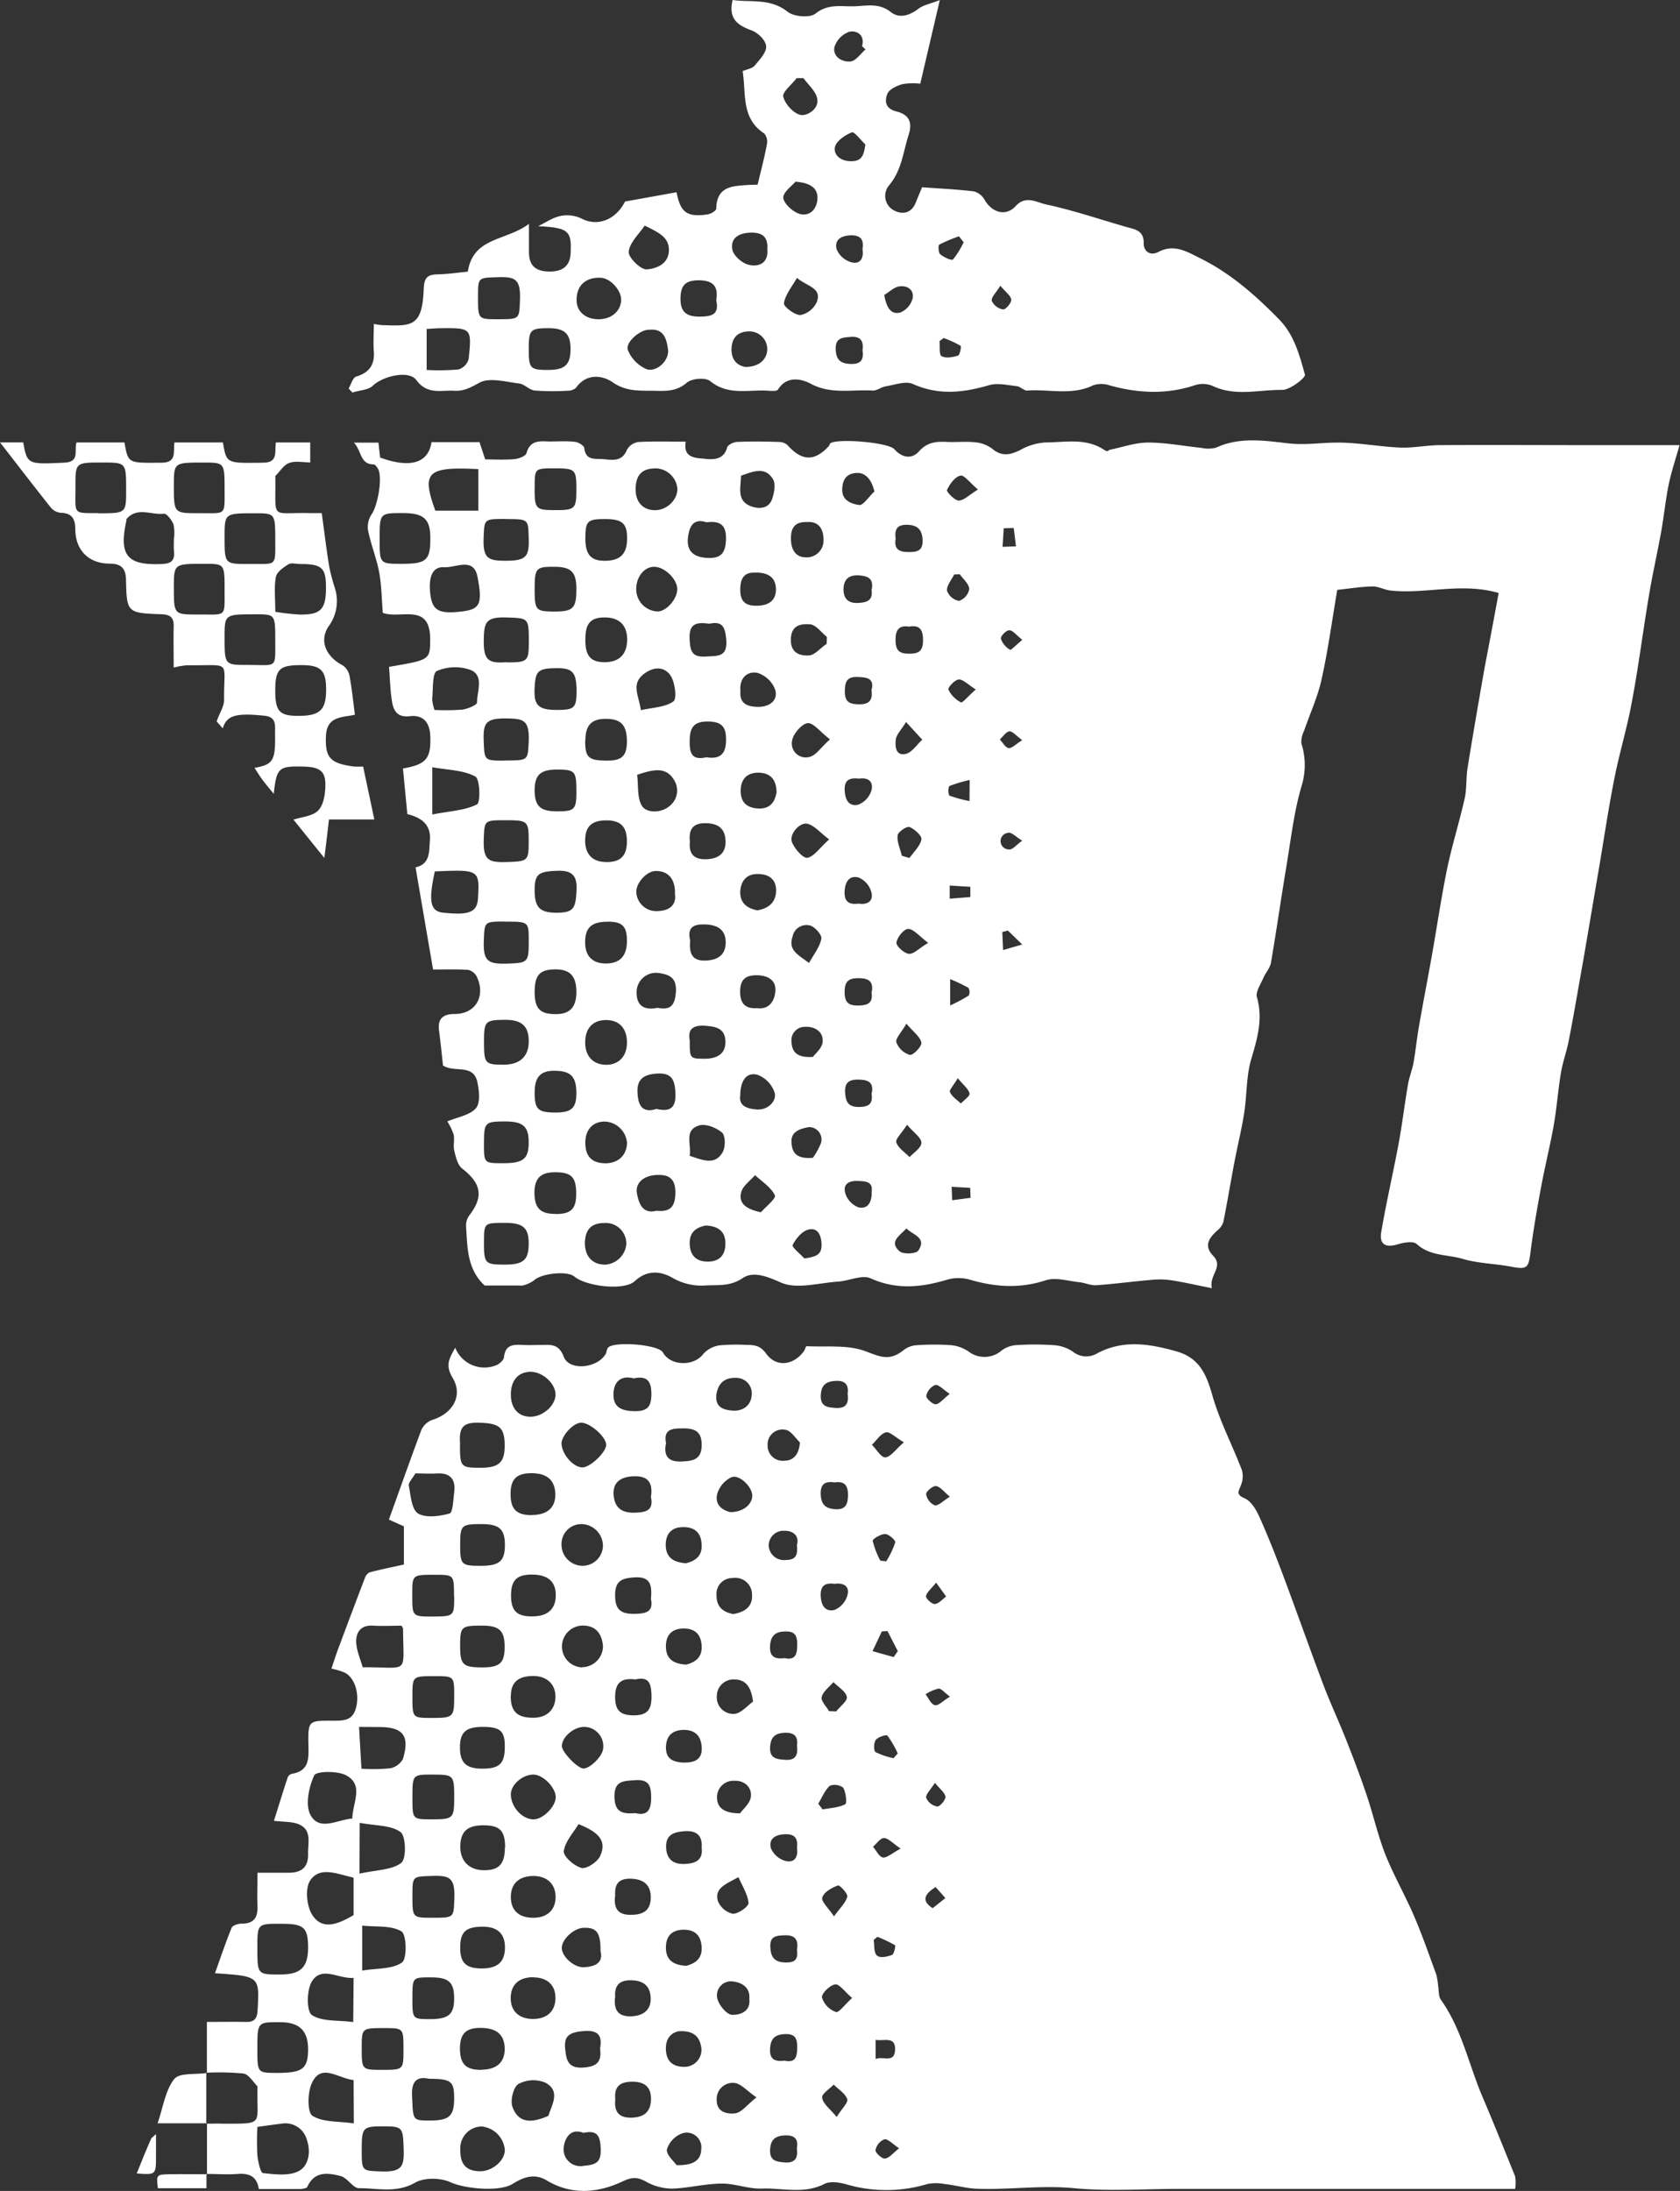 <svg xmlns="http://www.w3.org/2000/svg" viewBox="0 0 361.75 471.71"><rect x="0" y="0" width="361.75" height="471.71" fill="#333333" stroke="none"/><defs><style>.cls-1{fill:#fff}</style></defs><title>pressokeitinAsset 1</title><g id="Layer_2" data-name="Layer 2"><g id="Layer_1-2" data-name="Layer 1"><path class="cls-1" d="M322.7 127.67c-8.11-2.34-15.73.31-23.32-.53-1.3-.15-2.57-.91-3.85-.88-2.5.06-5 .47-7.58.74-1.16 6.76-2 13.11-3.4 19.35-.83 3.75-2.49 7.32-3.75 11a5.48 5.48 0 0 0-.58 2.7 15.3 15.3 0 0 1 .1 9c-1.65 5.47-2.29 11.24-3.23 16.9-1.19 7.1-2.2 14.23-3.42 21.33-.2 1.15-1.16 2.15-1.64 3.28-.57 1.36-1.71 3-1.38 4.13 1.34 4.7.09 8.91-1.23 13.36-1.09 3.68-.91 7.71-1.51 11.55-.56 3.58-1.44 7.11-2.12 10.67-.81 4.28-1.52 8.59-2.38 12.86a4 4 0 0 1-1.33 1.83c-1.77 1.59-2.91 3.28-.87 5.39 2.36 2.44-.92 4.11-.26 7-3.32-.66-6-1.28-8.81-1.72a17.46 17.46 0 0 0-4.15-.08c-4 .34-7.94.88-11.93 1.16-1.2.08-2.43-.53-3.67-.65-2.42-.25-5.09-1.12-7.23-.41-5.58 1.83-10.89 1.46-16.37-.15a8.82 8.82 0 0 0-4.78 0c-5.59 1.67-10.92 2.26-16.56-.28-1.84-.83-4.61.55-7 .71-4.16.28-8.93 1.71-12.33.19-3.05-1.37-6-2.46-8.21-.94-2.67 1.8-5.18 1.44-7.84 1.57a12.42 12.42 0 0 1-7.24-1.62c-2.45-1.42-5.42-1.84-8.16.71-2.27 2.1-10.43 1.13-13-1-1.54-1.31-7.19-.66-8.69.83a7.07 7.07 0 0 1-2.42 1.1 2 2 0 0 1-.64 0h-7.56c-3.81-3.54-3.71-8.21-4-12.72a3.7 3.7 0 0 1 .65-2.32c3.16-4.05 2.66-6.91-1.48-10.13-1-.77-1.37-2.48-1.71-3.83-.28-1.11.1-2.38-.14-3.51a13 13 0 0 0-1.36-2.82c2.23-.94 4.81-1.32 6.14-2.82 1-1.11.72-3.74.35-5.56-.84-4.16-4.95-2-7.42-3.67-.25-2.29-.51-4.9-.85-7.5s.86-3.57 3.4-3.58c4.43 0 6.67-3.78 4.77-7.94a2.87 2.87 0 0 0-1.85-1.55c-2.68-.18-5.38-.08-7.61-.08l-3.77-22c3.23-.7 2.9-3.53 3.09-5.89.28-3.38-2-4.89-4.86-5.57l-.94-9.83c5.07-.86 6.06-2.19 5.88-7-.12-3-1.57-4.59-4.45-4.25-2.64.31-3.47-1.19-3.79-3.14-.4-2.47-.44-5-.64-7.49 8.87-1.5 8.83-1.5 8.86-5.95 0-8-6.42-4.26-10.2-5.67-.24-2.91-.26-5.88-.79-8.76s-1.74-5.87-2.36-8.85a4.87 4.87 0 0 1 .68-3.52c1.35-1.78 2.52-8.16 1.4-9.94-.22-.35-.58-.88-.88-.89-3 0-2.57-2.92-4.28-4.69h5.29c.11 1 .24 2.12.37 3.22 6.46 2.35 10.37 1.21 11.06-3.33h10.33l1.23 3.72c2 0 4.18.13 6.29-.06.93-.08 2.43-.65 2.6-1.29.8-2.89 2.92-2.56 5-2.51 1.82 0 3.65-.13 5.45.08.75.09 2 .84 2 1.4.33 2.75 2.51 2.17 4.07 2.32 1.91.18 4.07.63 5.1-2a3.36 3.36 0 0 1 2.43-1.68c3.3-.2 6.62-.08 10.25-.08-.65 3.62 2.25 3.49 4.19 3.7 1.73.19 4 .21 4.71-2.44.15-.57 1.37-1.17 2.12-1.2 3-.14 6-.1 9 0a2.83 2.83 0 0 1 1.87.67c3.1 3.49 5.84 3.58 8.93.2.14-.15.14-.45.29-.56 1.44-1.14 12.48-.22 13.78 1.24 1.7 1.91 3.78 2.22 5.34.46 1.86-2.08 3.95-2.14 6.32-2 1.93.06 3.87-.15 5.77.07a7.17 7.17 0 0 1 3.63 1.36c2.07 1.75 3.89 1.39 6.08.29a12.79 12.79 0 0 1 5.33-1.62c4.16 0 8.48-1 12.39 1.38.52.31 1 .77 1.41.23 2.79-.56 5.58-1.58 8.37-1.59 3.83 0 7.66.76 11.5 1.15a6.79 6.79 0 0 0 3.18-.06c5-2.33 10.4-1.51 15.41-.93 3.57.42 6.84-.1 10.26-.15 4.62-.07 9.24.87 13.88 1.07 2.83.12 5.69-.5 8.53-.52 11-.07 22.09 0 33.13 0h18.56c-.89 3.18-1.78 5.78-2.33 8.45-.67 3.29-1 6.64-1.58 9.95-.66 3.67-1.45 7.32-2.15 11-.37 2-.69 3.92-1 5.88-1.09 6.85-2 13.72-3.31 20.53-1 5.37-2.62 10.63-3.67 16-1.28 6.45-2.24 13-3.34 19.46-1.16 6.78-2.3 13.57-3.47 20.35-1 5.53-1.92 11.07-3 16.58-.45 2.32-1.29 4.57-1.68 6.9-.63 3.72-.89 7.5-1.54 11.22-.79 4.49-1.91 8.93-2.74 13.42-.88 4.73-1.72 9.48-2.31 14.26-.4 3.15-.81 3.51-4 2.9-3.5-.68-7.17-.7-10.56-1.7s-7-.55-9.93-3.21c-.74-.68-2.8-.32-4.1.08-2.58.78-4 0-3.51-2.71 1.08-6.39 2.57-12.71 3.75-19.08.78-4.19 1.27-8.43 2-12.63.27-1.6.91-3.14 1.2-4.74.46-2.59.71-5.22 1.17-7.81.88-5.07 1.87-10.12 2.77-15.19 1.09-6.15 2-12.34 3.23-18.45 1.07-5.17 2.67-10.22 3.83-15.37.48-2.14.28-4.43.63-6.61 1.16-7.2 2.41-14.39 3.67-21.58 1.05-5.48 2.05-10.74 3.02-16.07zM81.75 116.11c0 5.28 0 5.28 4.84 5.28 5.23 0 6.08-.78 6.07-5.53 0-4.11-1.4-5.39-5.87-5.39-5.04-.01-5.04-.01-5.04 5.64zm17.34 15.58c4.15-.45 4.91-1.37 3.73-7.5-.83-4.33-4.67-1.92-7.17-2.07s-3.42 2-3 5.74c.43 3.53 1.78 4.33 6.44 3.83zM103 101c-11.06-.56-12.27.64-9.26 8.94H103zm6 41.61c4.66 0 4.86-.18 4.87-4.52 0-5-.11-5-4.61-5.14-4.72-.19-5 1.08-5.09 4.72-.07 4.44.92 5.2 4.83 4.9zm-15.44 10.24a47.89 47.89 0 0 0 6-.07c1.15-.15 3.15-1 3.15-1.5 0-2.41 1.55-5.74-1.29-7a9.87 9.87 0 0 0-7.36.19c-1 .49-.78 3.9-1 6a9.4 9.4 0 0 0 .5 2.38zm.07 34.77c-1.41 6.44-1 8.59 1.8 8.88 5.64.6 7.34-.11 7.5-3.15.34-6.09.24-6.15-9.3-5.73zm-.55-12.26c3.78-.74 7-.86 9.63-2.17.78-.39.65-5.48-.36-6-2.53-1.38-5.8-1.39-9.27-2zm11.14 49c0 4.6.23 4.87 4.18 4.87 3.52 0 5.43-1.73 5.45-5s-1.48-4.65-5-4.66c-4.43.04-4.63.25-4.63 4.81zm4.64-25.95c-4.64 0-4.51 0-4.68 4.06-.18 4.45.9 5.09 4.81 5 4.7-.15 4.86-.19 4.86-4.87 0-4.16 0-4.16-4.99-4.17zm0-86.68c-4.68 0-4.55 0-4.72 4-.19 4.57 1 5 4.77 5 4.37 0 5.08-.88 4.93-4.86-.11-4.11.01-4.11-4.94-4.12zm-.24 52c5.18 0 5 0 5.22-3.94.21-4.77-1.1-5.06-4.69-5.11-4.58-.07-5.13 1-5 4.79.18 4.29.07 4.29 4.51 4.29zm.38 12.87c-4.79 0-4.66 0-4.83 4-.18 4.55 1 5.11 4.77 5 4.74-.15 4.9-.17 4.9-4.5s-.21-4.5-4.84-4.5zm-4.79 69.57c0 4.27 0 4.27 4.1 4.27 4.4 0 5.54-.93 5.53-4.53 0-3.36-1.22-4.45-5-4.46-4.43 0-4.62.19-4.62 4.72zm0 21.27c0 4.6.21 4.83 4.51 4.83 4 0 5.14-1 5.12-4.59 0-3.32-1.23-4.39-5-4.39-4.62-.01-4.62-.01-4.62 4.15zm10.91-140.89c0 4.88.18 5.1 4.32 5.11 4 0 4.68-.73 4.67-4.89 0-3.61-1.13-4.73-4.73-4.74-3.93-.03-4.24.32-4.25 4.52zm0-21.52c0 4.61.19 4.8 4.6 4.8 4.07 0 4.39-.33 4.39-4.37 0-4.43-.18-4.62-4.78-4.62-4.2 0-4.2 0-4.2 4.16zm0 108.48c0 3.66 1.14 4.85 4.6 4.83 3 0 4.39-1.49 4.39-4.8s-1.34-4.81-4.36-4.83c-3.47-.03-4.61 1.16-4.62 4.8zm5-69.65c-4.29 0-4.81.55-5 4.16s.55 4.82 4.69 4.83c3.89 0 4.33-.4 4.34-4.09-.02-3.9-.81-4.88-4.02-4.9zm5.92-6.05c0 3.37 1.15 4.72 4 4.76 3.19.05 4.92-1.59 5-4.7s-1.56-4.9-4.74-4.93-4.3 1.32-4.25 4.87zm-1.93 32.35c0-4.13-.33-4.48-4.26-4.47-3.44 0-4.7 1.17-4.73 4.36 0 3.47 1.17 4.63 4.79 4.63 3.89 0 4.21-.35 4.21-4.52zm-4.42 26.35c3.75 0 4.31-.75 4.46-5.09.1-2.9-1-4-3.94-3.94-4.27.12-5.07.65-5.09 4.16 0 3.68 1.09 4.84 4.58 4.87zm6.35-80.7c0 3.55 1.13 4.92 4.14 4.93 3.33 0 4.82-1.43 4.85-4.72s-1-4.25-4.66-4.27c-3.85-.01-4.31.41-4.32 4.06zm-10.92 119.3c0 3.71.67 4.4 4.43 4.42 3.49 0 4.53-.92 4.56-4.08 0-3.67-1.16-4.9-4.76-4.91-2.95-.01-4.19 1.33-4.22 4.57zM135 224.47c0-3.06-1.64-4.85-4.5-4.85s-4.5 1.79-4.49 4.86c0 2.89 1.7 4.72 4.42 4.77s4.57-1.75 4.57-4.78zm-9-65.09c0 3.74.67 4.37 4.78 4.38 3.12 0 4.18-1 4.21-4.09 0-3.5-1.2-4.86-4.43-4.9s-4.49 1.42-4.51 4.61zm-6.37 102c3.4 0 4.48-1.12 4.44-4.57s-1.13-4.44-4.59-4.42c-3.08 0-4.38 1.32-4.4 4.41.04 3.34 1.26 4.57 4.6 4.56zm11.07-62.92c-3.42 0-4.78 1.38-4.7 4.65.07 2.86 1.72 4.4 4.64 4.33s4.39-1.69 4.35-4.95c.01-3.1-1.05-4.09-4.24-4.05zm-.13-12.85c3.13 0 4.46-1.41 4.42-4.58s-1.44-4.45-4.6-4.4-4.45 1.47-4.39 4.61c.11 2.84 1.72 4.38 4.62 4.35zm-.55 64.85c3 .09 4.87-1.59 5-4.35a5 5 0 0 0-4.67-4.63c-2.56-.08-4.24 1.6-4.31 4.32q-.11 4.51 4.03 4.64zm11-149.6c-2.83 0-4.19 1.52-4.14 4.59 0 2.76 1.7 4.46 4.29 4.39s4.78-2.38 4.68-4.67a4.78 4.78 0 0 0-4.74-4.33zm-11 171.43a4.87 4.87 0 0 0 4.84-4.42 4.43 4.43 0 0 0-4.69-4.56c-2.83 0-4.21 1.41-4.23 4.44.06 2.76 1.62 4.47 4.19 4.52zM137 126.82a4.78 4.78 0 0 0 4.68 4.83c1.89-.1 4.13-2.69 4.15-4.79s-2.57-4.67-4.76-4.82-4.07 2.01-4.07 4.78zm.19 40c.32 2.27-.08 5.3 1.23 6.94 1.05 1.29 4.29 1.41 6.19-.62a4.21 4.21 0 0 0 .56-5.16c-1.79-3.04-4.57-2.29-8.02-1.15zm.81-13.92c2.5-.57 5.19-.61 7-1.88.78-.54.37-4.06-.58-5.52-1.25-1.9-3.44-2.13-5.7-.45-2.91 2.18-1.2 4.54-.72 7.86zm7.35 39.35c0-3.09-1.51-4.75-4.15-4.72-1.89 0-4.18 2.46-4.19 4.46a4.31 4.31 0 0 0 4.6 4.17c2.44-.08 4.16-1.22 3.7-3.9zm-4 46.5c2.71.62 4.22 0 4.09-3.29-.11-2.79-.63-4.5-3.9-4.32-3 .16-4.44 1.28-4.26 4.14.1 2.32.8 4.52 4.02 3.48zm10.77-126.3c-3-1-3.76 1.19-4 3.47-.24 2.8 1.32 4.06 4.2 4.2s3.88-1 4-3.87c.12-3.17-1.16-4.2-4.25-3.79zm0 50.59c3 .49 4.26-.78 4.22-3.88 0-2.71-1-3.76-3.77-3.82-3.1-.06-4.06 1.22-4.06 4.19-.06 2.7.54 4.2 3.55 3.52zm-10.7 97.63c3.15.36 4-1.18 4-3.95 0-3-1.4-3.89-4.13-3.74s-4.56 1.73-4.13 4 1.26 4.43 4.2 3.7zm.12-43.69c2.77.54 3.79-.38 4-3.46.2-3.29-1.72-3.74-3.86-4.05a4.17 4.17 0 0 0-4.6 4.23c-.01 2.88 1.69 3.84 4.4 3.3zm11.2-82.69c-2.53-.35-4.41-.23-4.25 3.26.12 2.58.45 4 3.51 3.8 2.5-.17 4.65.2 4.39-3.57-.24-2.69-.75-4.15-3.71-3.48zm-4.12 68c-.23 2.61.1 4.67 3.37 4.52 2.47-.11 4.2-1.11 4.27-3.77s-1.51-3.86-4.19-4c-2.58-.12-4.07.46-3.51 3.23zm-.06 46.57c2.74.9 5.41 2.12 7.06-.82.62-1.1.6-3.55-.15-4.2-1.25-1.06-3.58-2-5-1.5-3.23 1-1.55 4.09-1.97 6.5zm0-67.77c-.27 2.6.7 4 3.54 3.9s4.24-1.46 4.13-4-1.52-3.67-4.06-3.75c-2.81-.12-3.9 1.16-3.63 3.83zm11-78.64c-.06 2.66-1 5.49 2.3 6.6 1.76.6 3.75.42 4.44-1.73.42-1.28.75-3.09.17-4.1-1.74-2.94-4.37-1.66-6.95-.79zm7.66 68.33c0-2.83-1.2-4.26-3.6-4.41s-4.05 1.08-4.13 3.7 1.31 3.91 3.87 4 3.47-1.52 3.82-3.31zM152 263.85c-2 .37-3.54 1.36-3.49 3.88s1.37 3.93 3.95 3.89c2.42 0 3.71-1.36 3.74-3.79.04-2.62-1.43-3.83-4.2-3.98zM148.52 224c0 3.85 0 3.93 3.1 3.95s4.69-1.29 4.58-3.83c-.12-2.73-2.06-3.1-4.31-3.27-2.66-.19-3.84.74-3.37 3.15zm14.56-28c2.17-.38 3.78-1.48 4-3.74.26-2.53-1.1-4-3.67-4.08-2.4-.1-3.74 1.17-4 3.5-.19 2.55 1.22 3.83 3.67 4.32zm-3.64-47.2c-.25 2.86 1.68 3.35 3.84 3.39 2.42 0 4.25-1.37 3.67-3.61a6 6 0 0 0-3.92-3.73c-2.21-.39-3.88 1.25-3.59 3.94zm3.16-25.5c-2.39-.14-3.21 1.26-3.2 3.72 0 2.7 1.37 3.48 3.8 3.39s3.91-1.21 3.88-3.57c-.03-2.56-1.75-3.63-4.48-3.55zm-3.2 112.56c-.36 2.2 1.4 2.83 3.46 3 2.43.21 4.24-1.65 4-3.39a6.1 6.1 0 0 0-3.84-4.09c-2.43-.58-3.61 1.51-3.62 4.47zm3.56-18.8c2.87.37 3.91-1.83 4-3.79.14-2.3-1.72-3.31-4.11-3.3s-3.45 1-3.48 3.45.96 3.83 3.63 3.63zm10.88-104.66c-2.64-.1-3.52 1.16-3.53 3.53s1 4 3.08 4.06a3.62 3.62 0 0 0 3.94-3.6c.04-2.22-.82-4.16-3.49-4zM163.85 261c.94-1.09 3.33-3 3-3.64-.81-1.74-2.77-2.94-4.27-4.35-1.06 1.24-2.7 2.34-3 3.76-.58 2.35 1.16 3.59 4.27 4.23zM178 138.62l.05-1.49c-1.22-1-2.39-2.64-3.67-2.72-1.67-.1-3.94 0-4.08 3.08s1.87 3.73 3.87 3.63c1.27-.06 2.5-1.62 3.83-2.5zm.74 20.59c-2.17-1.67-3.64-3.67-4.85-3.51s-3.05 2.21-3.31 3.68a3 3 0 0 0 3.74 3.58c1.35-.29 2.44-2.04 4.37-3.75zm-.18 21.54c-2-1.52-3.14-2.94-4.6-3.37-1.67-.5-4.1 2.21-3.43 3.92.57 1.43 2.37 3.53 3.31 3.38 1.42-.23 2.64-2.12 4.67-3.93zm-4.34 26.55c1-1.81 2.3-3.41 2.64-5.2.16-.82-1.45-2.62-2.51-2.86a3.05 3.05 0 0 0-3.68 2.37c-.99 2.92 1.03 3.86 3.5 5.69zm.81 20.26c.45-.64 2-1.86 2.1-3.23.23-2.2-1.73-3.36-3.7-3.25a2.89 2.89 0 0 0-3 3.24c.11 2.14 1.14 3.44 4.57 3.24zm0 21.72a14.87 14.87 0 0 0 1.76-3.21 2.66 2.66 0 0 0-2.66-3.4c-1.4.29-3.94.72-3.69 3.37.12 2.03.94 3.53 4.56 3.24zm13.26-143.4c-.55-2.59-1.94-4.11-3.71-4.06-2.32.07-3.19 1.46-3.23 3.58-.05 2.45 2.17 3.12 3.65 3.33.88.12 2.11-1.83 3.22-2.85zm-.57 21c.37-2.24-.65-2.86-2.83-3-2.46-.14-3.27 1.23-3.25 3.08s.93 3 3.22 2.85c2.06-.12 3.14-.66 2.79-2.95zm0 86.66c.38-2.26-.68-2.93-2.85-2.94s-3 .74-3 2.94.74 3 3 2.95 3.13-.7 2.78-2.97zm0-65.13c.49-2.37-1-2.58-3-2.65-2.38-.1-2.76 1-2.81 3.08 0 2.37 1.06 2.76 3.09 2.8 2.29.02 3-1.02 2.63-3.25zm8.12-13.48c-2.22-.37-3 .6-3 2.81s.67 3 2.91 3 3-.67 3-2.92-.69-3.3-3-2.91zm-8.1 100.35c.41-2.44-1-2.82-3-2.84s-2.9.74-2.76 2.82c.13 1.93.63 3.09 3 3.07s3.02-.88 2.67-3.07zm-14.48 35.66c2.5-.38 3.72-.8 3.64-3.07-.07-2-.85-3.65-2.86-3.13-1.36.35-2.66 1.93-3.35 3.29-.3.4 1.57 1.89 2.48 2.89zM192.86 116c-.4 2.37.87 2.9 3 2.85 1.77 0 2.85-.38 2.8-2.48s-.9-3.31-3.23-3.38-2.83 1.01-2.57 3.01zm-5.16 140.55c.27-2.18-1.27-2.22-3-2.29-2.11-.08-3.28.83-2.64 2.78a4.77 4.77 0 0 0 2.79 2.9c2.05.45 2.91-1.14 2.85-3.39zm-2.83-62c2 .31 3.33-.61 2.71-2.63a4.78 4.78 0 0 0-2.72-3c-2.06-.5-2.9 1-3 3.08-.07 2.29 1.14 2.8 3.01 2.55zm.11-26.91c-1.83-.19-3.18.08-3.1 2.44.07 2 .81 3.61 2.89 3.18a4.79 4.79 0 0 0 2.81-2.89c.62-1.91-.46-3.05-2.58-2.73zm10.12-12.19c-1.11 1.77-2 2.65-2.19 3.64-.2 1.47-.14 3.67 2.06 3.24 1.36-.27 2.43-2 3.62-3.07zm-.9 28.8l1.64.47c.92-1.32 2.28-2.54 2.57-4 .14-.74-1.48-2.25-2.58-2.66-.6-.22-2.47 1.06-2.55 1.8-.16 1.42.56 2.92.92 4.39zm1.12 57.91c-1.17 1.82-2.57 3.09-2.32 3.8.42 1.24 1.85 2.13 2.86 3.17.91-1 2.53-2 2.54-3.09s-1.58-2.1-3.08-3.88zm4.55-39.16c-2-1.51-3.17-3-4.32-3-.91 0-2.35 1.78-2.52 2.93-.1.72 1.64 2.32 2.67 2.43s2.19-1.2 4.17-2.36zm10.72-97.59c-1.73-1.46-3-3.22-3.8-3-1.19.27-2.29 1.83-2.88 3.09-.16.34 1.64 2.26 2.55 2.27 1.13-.03 2.27-1.25 4.13-2.38zm-15.43 115c-1.09 1.92-2.4 3.2-2.15 4a4.49 4.49 0 0 0 2.9 2.71c.71.13 2.62-1.85 2.48-2.61-.22-1.27-1.68-2.29-3.23-4.13zm11.47-96.78l-1.17.05c-.57 1.18-1.67 2.42-1.54 3.52a3.4 3.4 0 0 0 2.6 2.17 3.36 3.36 0 0 0 2.19-2.55c-.06-1.13-1.33-2.16-2.08-3.22zm-11.46 140.85c-1.42 1.59-3.85 2.86-1.44 4.94.78.67 3.52.54 4-.16 1.92-2.83-1.15-3.35-2.56-4.78zm15-116c-1.8-1.12-2.81-2.25-3.73-2.18s-2.39 1.81-2.23 2.14a6.08 6.08 0 0 0 2.71 2.78c.37.14 1.57-1.37 3.2-2.79zm-1.38 19.45a30.29 30.29 0 0 0-4.38 1.31 2.65 2.65 0 0 0 0 2.05 28.94 28.94 0 0 0 4.35 1.18zm-4.19 42.91v5.64a36.43 36.43 0 0 0 4-2.14 1.81 1.81 0 0 0-.07-1.66 35.68 35.68 0 0 0-3.98-1.89zm1.64 21.29c-.89 1.53-1.89 2.55-1.68 3 .43 1 1.52 1.65 2.34 2.46.67-.74 2-1.6 1.86-2.18-.24-1-1.34-1.81-2.57-3.33zm2.7-39v-2.2l-4.44-.27v2.83zm11.25-55.33c-1.32-1-2.08-2.09-2.85-2.1s-1.94 1.35-1.82 1.83a4.39 4.39 0 0 0 2 2.37c.21.1 1.27-1.05 2.62-2.14zm-11.2 120.09l-.08-2.15-4-.22.12 2.89zm9.29-144.22l-2.15.06c-.08 1.34-.17 2.68-.25 4l2.89-.1zm1.83 67.33c-1.44-.89-2.26-1.81-2.92-1.7a1.79 1.79 0 1 0 .1 3.58c.71.12 1.44-.88 2.82-1.88zm0-21.65c-1.38-1-2.15-2-2.82-1.88s-1.32 1.11-2 1.73c.62.66 1.17 1.74 1.88 1.85s1.5-.8 2.94-1.69zm0 44l-3.08-3-1.21.31.17 3.89zM44.55 446.32v-11c2.89 0 5.63-.05 8.37 0 1.75.05 2.43-.61 2.54-2.42.43-7.42.48-7.41-9.17-8.06 1.2-3.36 2.29-6.62 3.59-9.79.22-.52 1.42-.9 2.16-.89 2.73 0 3.5-1.4 3.4-3.84-.09-2.23 0-4.46 0-7.12h6.8c2.75 0 4.19-1.29 4.1-4.07-.07-2.25.87-5-1.82-6.28-1.54-.72-3.49-.56-5.54-.83 1-3.09 1.93-6.26 3-9.42a1.35 1.35 0 0 1 .92-.71c3.84-.65 3.55-3.48 3.51-6.32-.08-5.1 0-5.13 5.21-5.1 2.07 0 4.13.08 4.92-2.39 1-3 0-6.67-2.18-7.9a14.59 14.59 0 0 0-3-.92c.5-1.45 1-3.06 1.6-4.64 1.87-5 3.74-10 5.66-15a1.93 1.93 0 0 1 1-1.1c2.29-.6 4.61-1.07 7.35-1.68v-8.22l-3.23-1.45c2.35-6.51 4.61-12.95 7-19.33a4.15 4.15 0 0 1 2.36-2.14c4.28-1.33 6.71-5.14 4.36-9.05-1.76-2.92-.51-4.45.56-6.49a6.77 6.77 0 0 0 8.8 3.79c.71-.28 1.63-1.09 1.7-1.73.27-2.72 2-2.77 4.07-2.65 1.28.07 2.57 0 3.85 0 2 0 3.84-.4 4.95 2.54 1.18 3.09 7.18 2.5 9-.56.26-.43.23-1.08.56-1.42 1.37-1.4 10.84-.66 11.79 1.05 1.67 3 6.74 3 8.69.33a5.8 5.8 0 0 1 3.56-1.86 40.88 40.88 0 0 1 5.76-.09c1.72 0 3 .15 4.23 1.89 2.18 3 5.88 2.53 8.12-.54.25-.34.41-1.09.58-1.08 4.25.23 8.83-.35 12.65 1.08 3.38 1.27 5.25 2.19 8.32-.29a5.1 5.1 0 0 1 2.82-1 53.31 53.31 0 0 1 7.37 0 8.22 8.22 0 0 1 3.66 1.32 5.65 5.65 0 0 0 7.2-.19 5.91 5.91 0 0 1 3.09-1.14 59.48 59.48 0 0 1 8 0A8.19 8.19 0 0 1 231 291a4.6 4.6 0 0 0 5.25.38c5.63-3 11.26-2.06 17-.45 5 1.39 6.52 4.95 7.81 9.51 1.57 5.51 4.29 10.68 6.35 16.06a5.06 5.06 0 0 1-.23 3.33c-.51 1.3-1.07 1.94.84 2.77 1.35.58 2.42 2.35 3.09 3.83 1.81 4 3.44 8.14 5 12.27 3 8 5.82 16 8.83 24 1.49 3.93 3.28 7.74 4.83 11.65s3.11 8 4.49 12.08 2.4 8.61 4 12.73c1.8 4.54 4.27 8.82 6.2 13.31 1.78 4.13 3.25 8.39 4.8 12.61a14.2 14.2 0 0 1 .41 2.46c.17 1 .05 2.26.59 3 4.53 6.38 6 14 9 21 2.41 5.65 4.69 11.35 7 17.06a9.1 9.1 0 0 1 0 2.67h-72.57c-7.51 0-15.08.55-22.52-.16-7-.67-14 .4-20.95.12-2.27-.1-4.51-.77-6.78-1a9.49 9.49 0 0 0-3.79 0 30.56 30.56 0 0 1-17.42.05c-1.49-.42-3.47-.72-4.72-.08-4.41 2.26-9 .84-13.47 1-2.85.12-5.74-1.1-8.6-1.07-3.62 0-7.23 1-10.85 1.08a11.74 11.74 0 0 1-5.55-1.54c-1.84-1-3-.95-5 0-5.3 2.48-10.93 3-16.29-.21-2.7-1.64-5.08-.69-7.37.73-2.91 1.82-10.45 1-13.35-.34-2.16-1-5.67-1.06-7.65.08-4.05 2.31-8.08 1.17-12.09 1.19-1.29 0-2.46-2.23-3.91-2.6-2.68-.71-5.62-1.16-7.2 2.29-.16.35-1.08.48-1.65.49h-8.8c-.41-2.68-2-3.44-4.52-3.25-2.23.17-4.49 0-6.74 0l.1.09v-11l-.09.09c1.17 0 2.34-.05 3.5 0 9.16 0 7.23.28 7.46-7.74v-.31c-1-1-1.88-2.56-3-2.74a52.41 52.41 0 0 0-7.94-.18zm10.87-27c0 5.79 0 5.79 4.87 5.79 4.43 0 6-1.51 6.05-5.65 0-4.48-.86-5.26-5.75-5.27-5.17-.02-5.17-.02-5.17 5.11zm0 21.8c0 5.17 0 5.17 4.19 5.18 5.54 0 6.7-.87 6.73-5.06 0-4-1.85-5.86-6-5.86-4.92-.02-4.92-.02-4.92 5.72zm0 16.83a58 58 0 0 0 0 6.09c.15 1.37.67 3.77 1.22 3.83 2.58.28 5.63.67 7.73-.46s2.61-4.15 1.71-6.68a4.78 4.78 0 0 0-5.43-3.51c-1.65.19-3.4.45-5.23.71zm20.45-66.4c0-3.36 2.59-7.2-1.33-9.32-1.87-1-6.43-.92-6.87 0-1.19 2.53-2 6.46-.77 8.62 1.94 3.45 5.8.91 8.97.68zm.27 12.71c-3.49-.76-7.2-2.54-9.34.59-1.15 1.69-.77 5.58.46 7.47 2.19 3.37 5.6 1.92 8.88 0zm0 43.58c-3.48-.42-7-3.72-9 .68-.93 2-1 6.21.13 7 2.21 1.44 5.56 1.15 8.92 1.65zm0-22c-3.32.25-6.87-2.66-9 .79-1.12 1.85-1.15 6.37 0 7.19 2.16 1.48 5.6 1.08 8.92 1.53zm1.27-22.44c3.67-.83 7-.76 9-2.34 1.12-.89 1-5.71-.15-6.6-2-1.52-5.32-1.35-8.81-2zm9-53.39c-2 0-4 .12-6 0-2.63-.21-3.77 1.34-3.71 3.49.05 1.88.92 3.73 1.4 5.47 10.18-.1 8.74 1.86 8.69-8.27.01-.16-.08-.25-.34-.7zm12.63-39c0 4.8.15 5 4.4 5 4 0 5.23-1.15 5.23-4.76 0-3.79-1.06-4.74-4.88-4.91-4.07-.25-5.03.82-4.71 4.66zm-10.23 76.12c0 4.57 0 4.57 4.13 4.57 4.69 0 4.86-.17 4.86-4.84s-.16-4.78-4.59-4.79-4.4-.01-4.4 5.06zm-10.92 75.55c0 4.78 0 4.65 3.94 4.82 4.79.21 5.19-1.1 5.09-4.7-.14-4.8-.18-5-4.47-5s-4.55.26-4.56 4.88zm-.58-90.88c.18 3.15.35 6 .52 9a37.82 37.82 0 0 0 6.2-.09 4 4 0 0 0 2.73-2c1.53-5.05 0-6.89-5.2-6.88zm12.13-54.58c-.65 1.15-1.54 2-1.41 2.64.41 2.11.59 5.13 2 6 1.69 1 4.61.59 6.77 0 .71-.2.79-2.93 1-4.52.39-3-1-4.35-4-4.09-1.53.07-3.03-.03-4.36-.03zM78 424.26c3.17-.52 6.48-.26 8.56-1.74 1.12-.79 1-6-.11-6.69-2.22-1.34-5.5-.92-8.45-1.25zm30.76-26.5c0-3.61-1.12-4.76-4.64-4.77s-5 1.36-5 4.67c0 3.11 2 5 5.15 5s4.45-1.34 4.44-4.9zm-5-69.62c-4.42 0-4.66.21-4.67 4.38 0 4.38.21 4.6 4.44 4.6 4 0 5.2-1 5.19-4.54-.02-3.35-1.23-4.44-4.97-4.44zm-6 15.47c0-4.56 0-4.56-4.19-4.56-4.8 0-4.8 0-4.8 4.27 0 4.72 0 4.72 4.35 4.72 4.68-.04 4.68-.04 4.68-4.43zm-10.88 97.63c0-4.59 0-4.59-4.16-4.59-4.82 0-4.82 0-4.83 4.23 0 4.75 0 4.75 4.32 4.76 4.67 0 4.67 0 4.67-4.4zM103.81 350c-4.51 0-4.72.18-4.73 4.37 0 4 .58 4.59 4.58 4.62s5-.94 5-4.42-1.11-4.57-4.85-4.57zm-10.74 62.89c4.72 0 4.6 0 4.76-4 .19-4.57-.94-5.14-4.79-5-4.22.14-4.23 0-4.23 4.22-.01 4.78-.01 4.78 4.26 4.78zm-4.26-47.59c0 4.57 0 4.57 4.17 4.57 4.64 0 4.81-.16 4.82-4.6s0-4.39-4.35-4.39c-4.64 0-4.64 0-4.64 4.42zm15 15.49c3.79 0 4.9-1.08 4.89-4.81 0-3.3-1-4.17-4.66-4.18s-5 1.08-5 4.42 1.38 4.56 4.78 4.57zm-11.4 66.77c-2.53-.54-3.84.38-3.68 3.7.24 5.27.05 5.28 3.79 5.29 4.22 0 5.27-.94 5.27-4.78.01-3.65-.63-4.2-5.37-4.21zm-3.61-17.5c0 4.65 0 4.65 3.73 4.66 4.08 0 5.26-1 5.26-4.49s-1.21-4.49-4.94-4.5c-4.04-.01-4.04-.01-4.04 4.33zm14.58 37.41c2.68 0 5.37-2.32 5.32-4.64a5.55 5.55 0 0 0-5-5 4.67 4.67 0 0 0-4.58 4.91c-.07 3.26 1.26 4.7 4.27 4.73zm.35-43.66c3.43 0 5-1.42 5-4.55 0-2.94-1.63-4.44-4.75-4.44-3.68 0-4.89 1.11-4.88 4.54-.01 3.24 1.24 4.43 4.64 4.45zM110 300.22c0 3 1.62 4.81 4.25 4.8s5.28-2.35 5.37-4.67-2.63-5-5.41-5c-2.62.04-4.21 1.86-4.21 4.87zm4.67 47.78c3.33 0 5.07-1.68 5-4.7s-1.93-4.34-5.38-4.29c-3.08.05-4.26 1.31-4.25 4.54s1.24 4.52 4.63 4.45zm-11 97.6c3.32 0 5.09-1.66 5-4.65s-1.86-4.38-5.31-4.34c-3.08 0-4.32 1.32-4.32 4.48.04 3.35 1.29 4.57 4.66 4.55zm10.9-119.43c3.33 0 5.1-1.64 5-4.59s-1.87-4.39-5.07-4.4-4.57 1.21-4.56 4.51 1.32 4.54 4.66 4.52zm-4.6 39c0 3.3 1.4 4.68 4.86 4.66 2.88 0 4.7-1.7 4.77-4.41s-1.75-4.56-4.76-4.58c-3.29.02-4.84 1.37-4.84 4.37zm4.9 60.52c-3.08 0-4.86 1.57-4.9 4.41s1.74 4.55 4.73 4.58 4.85-1.57 4.9-4.41-1.72-4.51-4.7-4.54zM110 386.31c0 2.76 2.53 5.49 5 5.39 2-.09 4.62-2.73 4.66-4.74s-2.68-4.9-4.84-4.89c-2.36.02-4.82 2.21-4.82 4.24zm4.87 26.58c3 0 4.81-1.75 4.76-4.55s-1.9-4.41-4.72-4.44c-3.13 0-4.93 1.64-4.91 4.56s1.81 4.45 4.87 4.43zm3.21 42.65c.77-2.43 2.71-5.39-.71-7.17a6.78 6.78 0 0 0-5.75.32c-1.09.68-1.78 3.55-1.27 4.94 1.41 3.85 4.59 3.29 7.73 1.91zm2.83-144.82c0 2.27 2.49 5.21 4.5 5.21 1.72 0 5.19-3.34 5.11-4.91-.09-1.75-3.46-4.7-5.37-4.71-1.64-.01-4.15 2.69-4.24 4.41zm4.41 26.39a4.39 4.39 0 0 0 4.51-4.45 4.71 4.71 0 0 0-4.56-4.52 4.26 4.26 0 0 0-4.36 4.34 4.54 4.54 0 0 0 4.41 4.63zm0 21.84a4.55 4.55 0 0 0 4.52-4.51c-.2-2.45-1.32-4.36-4.14-4.45a4.48 4.48 0 1 0-.38 9zm.58 12.85c-2.27-.07-4.87 2.12-4.92 4.13 0 1.24 3.25 4.68 4.58 4.82s4.22-2.59 4.32-4.32a4.16 4.16 0 0 0-4.03-4.63zm3.41 48.07c0-3.84-.89-4.91-3.66-4.81-2.1.07-4.71 2.5-4.68 4.35s2.62 4.22 4.72 4.13c2.41-.11 4.37-.89 3.57-3.67zm-4.73-27.15c-1.08 1.82-2.88 3.72-3.18 5.84-.15 1.08 2.23 3.19 3.79 3.6 1.08.29 3.36-1.22 4-2.48 1.71-3.59-.74-5.39-4.66-6.96zm15.61-48.59c.18-2.73 0-4.74-3.57-4.52-2.65.17-4.14.68-4.17 3.75s1.1 4.14 4.12 4.1c2.52-.03 4.24-.39 3.57-3.33zm0-22c.41-3.08-.8-4.45-3.91-4.28-2.86.16-4.43 1.47-4.13 4.23.27 2.54 1.73 3.68 4.54 3.6s4.08-.68 3.44-3.57zm-3.29 39.46c-3-.38-4.46.58-4.44 3.8 0 2.91 1.15 3.91 4 3.92 3 0 3.84-1.31 3.83-4.08-.06-2.58-.4-4.35-3.45-3.66zM129.21 441c.49-2.59-.29-3.93-3.32-3.72-3.25.21-4.53 1-4.18 3.94.23 1.88.36 4.07 3.64 3.94 3.12-.16 4.27-1.16 3.86-4.16zm3.28 11c-.27 2.61.69 4 3.55 3.93 2.53-.09 4-1.14 4.13-3.74.12-2.77-1.27-4-4-4s-3.96 1.1-3.68 3.81zm3.94-155.24c-2.85-.75-4.32.86-4.34 3.5 0 2.82 1.88 3.54 4.62 3.56s3.55-1 3.55-3.7-.87-3.99-3.83-3.35zm-4 111.5c-.24 2.44.46 4.05 3.42 4 2.63 0 4.26-.9 4.28-3.77 0-2.58-1.45-3.9-4.2-4s-3.66 1.17-3.45 3.78zm0 21.85c-.24 2.51.54 4.08 3.45 4 2.7-.09 4.3-1.42 4.23-3.9s-1.41-3.75-4-3.85c-2.64-.12-3.89 1-3.63 3.76zm4.36-39.75c2.49.62 3.44-.5 3.42-3.37 0-2.66-.58-3.93-3.53-3.71-2.49.19-4.43.09-4.37 3.65.1 3.28 1.69 3.64 4.53 3.44zm6.6-79.52c-.53 2.74.61 3.93 3.36 3.82 2.4-.1 4.36-.37 4.34-3.57 0-2.87-1.42-3.57-4-3.56-2.32.02-4.33.08-3.65 3.32zm-17.73 148.37c-3.22-1.26-4.24 1.86-4.3 3.4a3.61 3.61 0 0 0 4.27 3.7c2.63-.25 3.81-.66 3.72-3.6-.09-2.66-.59-4.21-3.69-3.5zm22.05-122.64c1.77-.47 3.45-1.31 3.38-3.88s-1.37-3.93-4-3.9c-2.42 0-3.71 1.36-3.74 3.78.01 2.62 1.48 3.8 4.36 4zm.07 21.82c1.73-.48 3.39-1.36 3.31-3.9s-1.4-3.93-4-3.87c-2.42.06-3.69 1.39-3.7 3.81-.01 2.63 1.47 3.8 4.39 3.96zm0 64.85c1.73-.48 3.39-1.36 3.31-3.9s-1.4-3.93-4-3.87c-2.42.06-3.69 1.39-3.7 3.81-.01 2.63 1.47 3.8 4.39 3.96zm-1.5 14.08c-1.46.19-3 1.32-2.89 3.94.08 2.4 1.36 3.66 3.76 3.73a3.67 3.67 0 0 0 3.88-4c-.28-1.99-1.17-3.83-4.75-3.67zm11.6-89.81c2.41-.41 4.18-1.53 4.05-4.07a3.61 3.61 0 0 0-4.21-3.69 3.4 3.4 0 0 0-3.43 3.74c0 2.51 1.39 3.57 3.59 4.02zm-6.79 50.33c.19-2.71-1.13-3.75-3.66-3.58-2.12.15-4 .63-4 3.25s1.4 3.92 4 3.8c2.18-.09 4-.73 3.66-3.47zm-4.31-18.37c3.32.16 4.48-1 4.31-3.4s-1.5-3.65-3.91-3.62-3.74 1.3-3.78 3.73c-.05 2.93 2.15 3.12 3.38 3.29zm10.48-53.91c2.74 0 4.68-1.62 4.72-3.51s-2.79-4.69-4.48-4a5.86 5.86 0 0 0-3.07 3.6c-.57 2.35 1.16 3.53 2.83 3.91zm4.89 40.8c-.39-3.16-1.58-4.71-3.91-4.77a3.6 3.6 0 0 0-3.89 3.71A3.54 3.54 0 0 0 158 369c1.47 0 3-1.83 4.15-2.64zm-7.89-66.14c-.32 2.71 1.45 3.34 3.46 3.48 2.32.17 4-1.15 4.14-3.33a3.33 3.33 0 0 0-3.39-3.71c-2.55-.08-3.82 1.22-4.21 3.56zm-8.57 165.94c3.56.07 5.25-1 5.31-3.46a3.15 3.15 0 0 0-4-3.42 5.37 5.37 0 0 0-3.39 3.48c-.19 1.15 1.57 2.63 2.08 3.4zm15.66-35.81c.23-2.7-1.95-3.58-3.63-3.75a3 3 0 0 0-3.26 3.66c.3 1.41 2 3.45 3.11 3.52 1.68.1 4.12-.63 3.78-3.43zm-2-39.94c.6-.86 2.19-2.16 2.34-3.61.21-2-1.37-3.5-3.61-3.4a3.51 3.51 0 0 0-3.68 3.6c-.01 2.2 1.52 3.4 4.92 3.41zm-.3 13.72c-2.68 1.49-5.21 2.32-4.49 5.1a4.58 4.58 0 0 0 3.21 2.8c1.15.07 3.46-1.56 3.41-2.33-.18-1.85-1.34-3.64-2.18-5.57zm3.86 47.45c-2.09-1.43-3.44-3.06-4.87-3.13a3.46 3.46 0 0 0-3.71 3.71c0 2.74 2.44 3 3.9 2.85s2.63-1.86 4.65-3.43zm9.37-141c-1.06-1-2-2.63-3.19-2.75a3.19 3.19 0 0 0-3.8 3.3 3.24 3.24 0 0 0 3.5 3.37c1.76.01 3.21-.96 3.46-3.93zm-.66 22c.54-2.11-1.05-3.05-2.77-3a3.16 3.16 0 0 0-3.32 3.28 3.28 3.28 0 0 0 3.71 3c2.29-.01 2.55-1.26 2.35-3.25zm8-13.43c-2.08-.31-3 .51-2.89 2.66s1.06 3 3.16 3.12 2.67-.94 2.7-2.91c.05-2.2-.71-3.22-2.96-2.84zm-8 100.61c.32-2.1-.36-3.19-2.74-3.09-1.83.07-3.14.23-3 2.57.09 2.05.83 3.16 3 3.27s3.06-.51 2.72-2.72zM169 357c2.4.5 2.66-1 2.66-3 0-1.83-.48-2.79-2.53-2.74-2.27 0-3.24 1-3.32 3.28S167 357.23 169 357zm0 86.68c2.4.5 2.66-1 2.66-3 0-1.83-.48-2.79-2.53-2.74-2.27.05-3.24 1-3.32 3.28s1.19 2.69 3.19 2.44zm2.57 18.92c.34-1.78-.19-2.91-2.46-2.85s-3.24 1-3.29 3.26 1.47 2.41 3.1 2.56c2.08.17 2.99-.75 2.66-2.99zm10.94-162.42c.29-2-.46-3-2.62-2.87s-3.05 1-3.15 3.07c-.12 2.47 1.42 2.63 3.24 2.75 2.26.14 2.79-1.05 2.54-2.97zm-10.91 75.73c.3-2-.51-2.94-2.65-2.84s-3 1-3.13 3.1c-.12 2.5 1.49 2.58 3.26 2.72 2.29.16 2.77-1.09 2.53-3zm0 22c.25-1.93-.29-3.07-2.55-3-2.07.08-3.57.93-3.06 3a4.84 4.84 0 0 0 3 2.71c2.01.58 2.92-.72 2.62-2.76zm8.12-56.91c-1.93-.26-3.07.28-3 2.54.08 2.07.94 3.57 3 3.07a4.87 4.87 0 0 0 2.71-3c.63-2.01-.67-2.9-2.71-2.61zm-1.22 27.4l1.54.08c.83-1.06 2.49-2.3 2.31-3.15-.26-1.2-1.86-2.12-2.89-3.17-.9 1.06-2.22 2-2.53 3.21-.22.82.99 2.01 1.57 3.04zm-2.31 19.94l.94 1.23c1.65-.31 3.43-.37 4.86-1.11.42-.22.16-2.56-.42-3.56a3 3 0 0 0-2.89-.42c-1.1 1.01-1.68 2.52-2.49 3.87zm7.29 41.82c-1.58-1.34-2.75-3.05-3.65-2.92-1.13.17-3 2-2.83 2.83a4.85 4.85 0 0 0 3 3.12c.61.22 1.94-1.64 3.48-3.02zm11.15-119.63c-1.84-1.08-3.07-2.36-3.88-2.14-1.17.32-2 1.73-3 2.68 1 1 2 2.77 2.9 2.7 1.13-.08 2.16-1.67 3.98-3.23zm-15 102c1.27-1.78 2.49-2.87 2.81-4.18.15-.65-1.65-2.55-2-2.41-1.31.48-3 1.4-3.36 2.55-.35.83 1.26 2.26 2.5 4.1zm.58 43.19c1.1-1.78 2.48-3.07 2.22-3.78-.44-1.23-1.89-2.1-2.92-3.12-.89.94-2.61 2-2.48 2.8.16 1.29 1.6 2.32 3.13 4.16zM189.55 336l1.28.15a18 18 0 0 0 1.93-4.07c.1-.47-1.39-1.79-2.17-1.81-.93 0-2.73 1.08-2.67 1.47a18 18 0 0 0 1.63 4.26zm2.88 20.77c.3-.42.59-.85.89-1.28l-2.22-4.32-1.22.08-2 4.24zm0 21.74l.88-1a21.52 21.52 0 0 0-2.22-3.83c-.23-.26-2 .28-2.49.9s-.49 2.38-.07 2.65a15.42 15.42 0 0 0 3.94 1.32zm1.5 19.49c-1.72-1.16-2.63-2.23-3.59-2.27-.76 0-1.57 1.2-2.36 1.87.71.83 1.35 2.22 2.16 2.32s1.96-.92 3.79-1.92zm-5 19l-.81.67c.2 1.16 0 2.71.71 3.35s2.22.24 3.24-.12c.44-.16.83-2 .64-2.1a27.89 27.89 0 0 0-3.77-1.8zm-.38 22.23v4.08c1.59-.7 4.07 1 4.18-2s-2.39-1.8-4.17-2.13zm16-139.09c-1.41-.93-2.38-2.07-3.17-1.95a3.21 3.21 0 0 0-1.92 2.33c-.07.55 1.37 1.87 2.06 1.82.85-.11 1.65-1.21 3-2.25zM193.6 462.53c-1.4-.92-2.38-2.06-3.16-1.94a3.18 3.18 0 0 0-1.92 2.33c-.08.54 1.37 1.87 2 1.82.93-.07 1.74-1.16 3.08-2.21zm10.93-140.29c-1.31-1.08-2.09-2.19-3-2.29-.68-.07-2.17 1.21-2.11 1.76a3.23 3.23 0 0 0 1.85 2.39c.78.15 1.8-.96 3.26-1.86zm-3.22 61.61c-.91 1.46-2 2.46-1.88 3.22a3.2 3.2 0 0 0 2.38 1.87c.54.07 1.83-1.41 1.77-2.1-.08-.84-1.19-1.66-2.27-2.99zm.26-43.11c-1.06 1.33-2 2.06-2.18 2.91-.07.5 1.26 1.73 1.89 1.69.85-.06 1.63-1 2.45-1.61zm3 24.56c-1.21-.89-1.88-1.79-2.49-1.74a8.81 8.81 0 0 0-2.78 1.22c.65.83 1.19 2.18 2 2.34s1.7-.92 3.26-1.82zm-3.13 41c-2.5 1.57-3 3-.61 4.53l2.73-2.17c-.64-.74-1.33-1.52-2.13-2.4zm-38.3-366.55c.71-3 1.47-5.82 2-8.71a2.71 2.71 0 0 0-.58-2.3c-5.05-3.31-3.86-8.61-4.65-13.43 1-.42 2.07-.56 2.59-1.18 1.06-1.27 2.58-2.85 2.47-4.19s-1.84-2.94-3.22-3.43c-3.06-1.12-4.94-2.58-4-6.51 4 .57 8.08-.45 11.85 2.54 1.35 1.07 4.78 1.35 6 .39 2.77-2.23 5.63-1.46 8.49-1.58 2.6-.11 5.21-.73 7.69 1.22 1.93 1.52 4.13.75 6.09-.76 1-.73 2.31-.95 4.5-1.79l-4.21 18a13.75 13.75 0 0 0-3.77.08c-1.24.35-2.91 1.09-3.31 2.09-.56 1.42-.61 3.18 2 3.82 2.15.55 3.6 1.84 2.58 5-1.19 3.72-1.48 7.61-4.19 10.86a3.53 3.53 0 0 0 .84 5.33c1.88 1.08 3.94.85 4.91-1.67.37-.94.77-1.87 1.32-3.21 3.59.26 7.38.43 11.15.88A3.8 3.8 0 0 1 212 43c1.64 2.84 4.63 3.67 6.75 1.33s4.54-.74 6.44-.33c5.84 1.26 11.54 3.19 17.29 4.85 1.89.55 3.89.69 3.79 3.65 0 1.39 1.23 2.76 3.19 1.73 3.38-1.77 6.11-.06 9.07 1.42 6.53 3.26 11.84 7.95 16.88 13.1 3.29 3.36 4.4 7.7 5.58 11.91.18.65-3.22 3.32-4.94 3.29-5-.06-10.15 1.49-15.07-.92a5.51 5.51 0 0 0-3.78-.06c-6.12 2-12.16 1.7-18.27 0a5.51 5.51 0 0 0-3.57 0c-4.61 2.24-9.45.77-14.16 1.12-.71.06-1.45-.85-2.22-.94-2-.22-4.16-.76-6-.22-5.55 1.62-10.86 2.24-16.41-.26-1.55-.7-3.87.19-5.82.5-1 .16-2 1-2.9.92-4.4-.28-8.83.88-13.22-1.44-1.8-1-5.17-1.93-7.1 1.22-.21.34-1.21.32-1.83.27-4.29-.36-8.81 1.17-12.81-2.11-1-.8-3.94-.55-5 .36-2.15 1.88-4.41 1.8-6.82 1.75-3.14-.06-6.12.26-9.16-1.84-2.17-1.51-5.64-2-7.89 1.2a2.75 2.75 0 0 1-1.9.63 51.81 51.81 0 0 1-7-.05c-1.15-.12-2.17-1.38-3.33-1.51-2.89-.35-6.37-1.36-8.57-.17-1.81 1-3.34 1.85-5.32 1.73-2.87-.18-5.86.95-8.26-2.31-1.64-2.2-7.2-.82-9.31 1.18-1 1-2.93 1-4.44 1.52l-.82-.87c.53-.89.89-2.35 1.63-2.57 2.82-.86 4-2.53 3.79-5.42-.14-1.91 0-3.83 0-5.9.71.1 1.27.22 1.82.24 6.34.21 8.62.44 8.93-7.81.1-2.44.81-3.07 3-3.12s4.38-.38 6.49-.58c1.17-7.49 8.16-6.55 13.17-10.29v6.26c.07 2.78 1.47 4 4.49 4 2.69 0 4.34-1.14 4.48-3.93.25-4.89-.5-5.5-7-5.83 1.62-.78 3.12-1.85 4.77-2.19a7.23 7.23 0 0 1 4.53.52c3.4 1.82 7.38.39 9.42-3.64l11.09-2c.84 4.34 2.24 5.43 6.68 4.77.69-.1 1.86-.79 1.87-1.23.1-5.11 3.86-4.85 7.27-5.14.5.01.98-.01 1.64-.04zm-71.27 39.9a46.43 46.43 0 0 0 6.88-.11 3.27 3.27 0 0 0 2.16-2.23c.7-6.7.63-6.72-6.14-6.64-.84 0-1.67.08-2.9.15zm15.28-10.92c4.77 0 4.64 0 4.81-4 .19-4.66-1-5.17-4.76-5.05-4.26.14-4.26 0-4.27 4.18 0 4.87 0 4.87 4.22 4.87zM118 79.65c3.66 0 4.86-1.13 4.85-4.57 0-3.21-1.27-4.41-4.67-4.42-4 0-4.32.35-4.32 4.41-.02 4.25.28 4.58 4.14 4.58zm10.75-10.92c2.78.06 4.83-1.61 5-4 .14-2.15-2.3-4.86-4.44-4.93-3.26-.12-5.21 1.74-5.15 4.88.01 2.32 1.84 4 4.58 4.05zM139.86 71c-1.91-.16-5.32 2.73-4.65 4.4a7.63 7.63 0 0 0 4 4.08c2.29.74 5-2 4.62-4.3-.29-2.09-.83-4.5-3.97-4.18zm-1.05-22.42c-1.2 1.8-3.2 3.6-3.43 5.61-.15 1.19 2.57 3.89 3.86 3.81 1.86-.13 4.67-1 4.79-4s-2.37-4-5.22-5.44zm15.41 16.06c.51-2.94-.62-4.29-3.77-4.29-2.93 0-3.91 1.15-3.92 4s1.33 3.82 4.1 3.82c2.56-.02 4.31-.38 3.59-3.55zM160.51 79c2.89 0 4.57-1.54 4.7-3.65a3.84 3.84 0 0 0-3.86-4c-2.39 0-3.72 1.25-3.83 3.65-.12 2.56 1.34 3.75 2.99 4zm4.71-25.36c.18-2.57-1-3.62-3.58-3.55s-4.39 1.19-3.95 3.64c.24 1.32 2.16 3 3.59 3.29 2.17.5 4.22-.41 3.94-3.38zM173 16.82h-1.46c-1 1.36-3.13 3-2.88 4 .39 1.6 2.25 3.65 3.77 3.93 1.33.24 4-1.25 3.53-3.55-.3-1.57-1.9-2.92-2.96-4.38zm-1.39 43c-1.09 1.94-2.5 3.6-2.81 5.45-.12.71 2.31 2.58 3.55 2.56a4.92 4.92 0 0 0 3.52-2.79c1.18-3.04-2.01-3.34-4.23-5.18zm-.29-20.74c-.73.9-2.75 2.31-2.65 3.53s2.08 3.05 3.55 3.45c2.17.59 3.71-1.08 3.8-3.31s-1.47-3.36-4.67-3.63zm15-28.48l-.7-.66c.69-2.55-1.27-3.43-2.74-3.1a5.12 5.12 0 0 0-3.2 3.29c-.42 2.06 1.65 3.26 3.37 3.11 1.21-.05 2.24-1.67 3.32-2.6zm0 20.48c-1-.92-2.36-2.8-2.9-2.58-1.47.58-3.41 1.91-3.64 3.21-.3 1.66 1.24 3 3.46 3s2.76-1.07 3.09-3.59zm-.6 44.31c.29-2-.45-3.05-2.61-2.85-1.63.14-3.19.16-3.16 2.5s.94 3.25 3.23 3.32 2.82-1 2.55-2.93zm0-21.73c.27-1.77-.11-3-2.44-3-2 .06-3.6.83-3.16 2.91a4.79 4.79 0 0 0 2.9 2.8c1.92.68 3.04-.43 2.7-2.67zm4.68 9.82c.49 2.86 1.51 4.34 3.51 3.79a4.53 4.53 0 0 0 2.62-3.11c.3-1.92-1.35-2.82-3.13-2.45-1.07.29-2 1.19-3 1.81zm17.09-11.35l-1-1.25a33.08 33.08 0 0 0-4.23 1.78c-.28.16-.2 1.75.2 2.09.76.64 2.46 1.41 2.74 1.12a17.54 17.54 0 0 0 2.29-3.7zm-4.27 20.62l-.92.7c.12 1.13-.13 2.9.45 3.23.89.51 2.41.23 3.54-.11.39-.12.77-2 .54-2.13a22.46 22.46 0 0 0-3.61-1.65zm12.18-11.23c-.89 1.47-2 2.49-1.84 3.25a3.25 3.25 0 0 0 2.44 1.85c.55.06 1.82-1.43 1.75-2.12-.13-.88-1.25-1.65-2.35-2.98zM0 95.25h5c.85 4.77 1 4.73 8.89 4.36 3.33-.16 2.05-2.55 2.58-4.35H26.8c.8 4.58.8 4.42 7.93 4.36 3.46 0 2.51-2.37 2.84-4.36H48c.78 4.61.78 4.46 8.57 4.36 3.47 0 2.49-2.39 2.84-4.36h7.39v4.3c-1.45 0-3.14-.38-4.51.11-1.19.42-2 1.83-3 2.81-.05 0 0 .21 0 .31.13 9.32-1.17 7.49 7.17 7.68h2.82c.55 4 1 7.77 1.6 11.49a44.34 44.34 0 0 0 1.26 4.75 9.21 9.21 0 0 1-1.41 8.18c-2.12 3.21-.37 6.62 3.14 8.41a3.62 3.62 0 0 1 1.42 2.39c.49 2.66.76 5.37 1.13 8.19-2.59.62-6 .21-6.23 4.48-.22 4.73.84 6 6 6.67a16.42 16.42 0 0 0 2 0c.8 3.79 1.59 7.49 2.41 11.4h-9.76c-.33 2.8-.62 5.34-1 8.29l-6.65-8.25c1.77-.59 4.09-.73 5.3-1.95s1.52-3.48 1.57-5.31c.09-3.18-1.19-4.1-4.8-4.17-5.26-.12-5.7.25-6.32 5.87-.92-1.13-1.65-2-2.3-2.85s-1.26-1.86-1.84-2.74c4-.72 4.54-1.5 4.42-7.42 0-1.64.35-3.51-2.19-3.79-6.21-.67-8.22-.1-9.07 2.71-.61-.71-1.23-1.41-1.32-1.51.67-1.85 1.62-3.24 1.61-4.63-.09-8.8 1.82-7.34-7.94-7.45a16.76 16.76 0 0 0-2.91.5c0-3-.07-5.91 0-8.81.06-1.93-.68-2.6-2.62-2.67-7.43-.27-7.49-.33-7.65-7.48-.06-2.45-1.09-3.41-3.49-3.42-4.54 0-7.38-2.87-7.43-7.37 0-2.14-.62-3.47-3-3.57a3.19 3.19 0 0 1-2.16-1C7.41 104.84 3.84 100.18 0 95.25zM59.27 138c0-5.74 0-5.74-4.27-5.74-6.64 0-6.64 0-6.64 5 0 5.9 0 5.92 5.11 5.9 6.26.02 5.79.84 5.8-5.16zm-10.91-11c0-5.61 0-5.61-4.41-5.61-6.51 0-6.51 0-6.51 5.14 0 5.77 0 5.78 5.24 5.77 6.19-.02 5.67.7 5.68-5.3zm10.91-10.49c0-6 0-6-4.39-6-6.52 0-6.52 0-6.52 5.1 0 5.81 0 5.83 5.16 5.81 6.05-.07 5.76.73 5.75-4.91zm-10.91-11c0-5.91 0-5.91-4.52-5.92-6.39 0-6.39 0-6.4 4.9 0 6 0 6 5.29 6 5.97-.04 5.64.69 5.63-5.02zm-27.2 5c6 0 6 0 6-5 0-5.92 0-5.92-5.08-5.93-5.84 0-5.85 0-5.83 5.17.03 6.03-.75 5.73 4.91 5.72zm38.12 21.21a50.37 50.37 0 0 0 5.19.59c4.6.08 5.72-1.11 5.72-5.77 0-4.32-.87-5.11-5.59-5.11-.85 0-1.9-.32-2.51.07-1.08.68-2.5 1.67-2.69 2.72-.4 2.22-.12 4.61-.12 7.46zm-21.84-15.65a9.27 9.27 0 0 0-.08-3.17c-.37-.94-1.47-2.37-2.08-2.3-2.69.34-5.75-1.57-8.06 1.18v.31c-1.68 7.53.18 9.72 7.78 9.33 1.75-.09 2.59-.66 2.48-2.46-.09-.96-.04-1.96-.04-2.89zm21.83 32.61c0 4.46.89 5.44 4.95 5.45 4.56 0 5.92-1.22 6-5.29.06-4.52-1-5.7-5.67-5.64-4.41.06-5.28.91-5.28 5.48z"/><path class="cls-1" d="M44.55 457.15H33.94c1.18-3.45 1.64-7.07 3.57-9.53 1.11-1.41 4.62-.93 7-1.3l-.09-.09v11zm-.09 10.9v3.07H34c-.36-2.81-.29-2.95 2.26-3 2.77-.05 5.55 0 8.32 0zm-10.87-8.58v4.73c0 4.05 0 4.05-4.15 3.75 1-2.49 2-5 3.08-7.44.14-.32.54-.51 1.07-1.04z"/></g></g></svg>